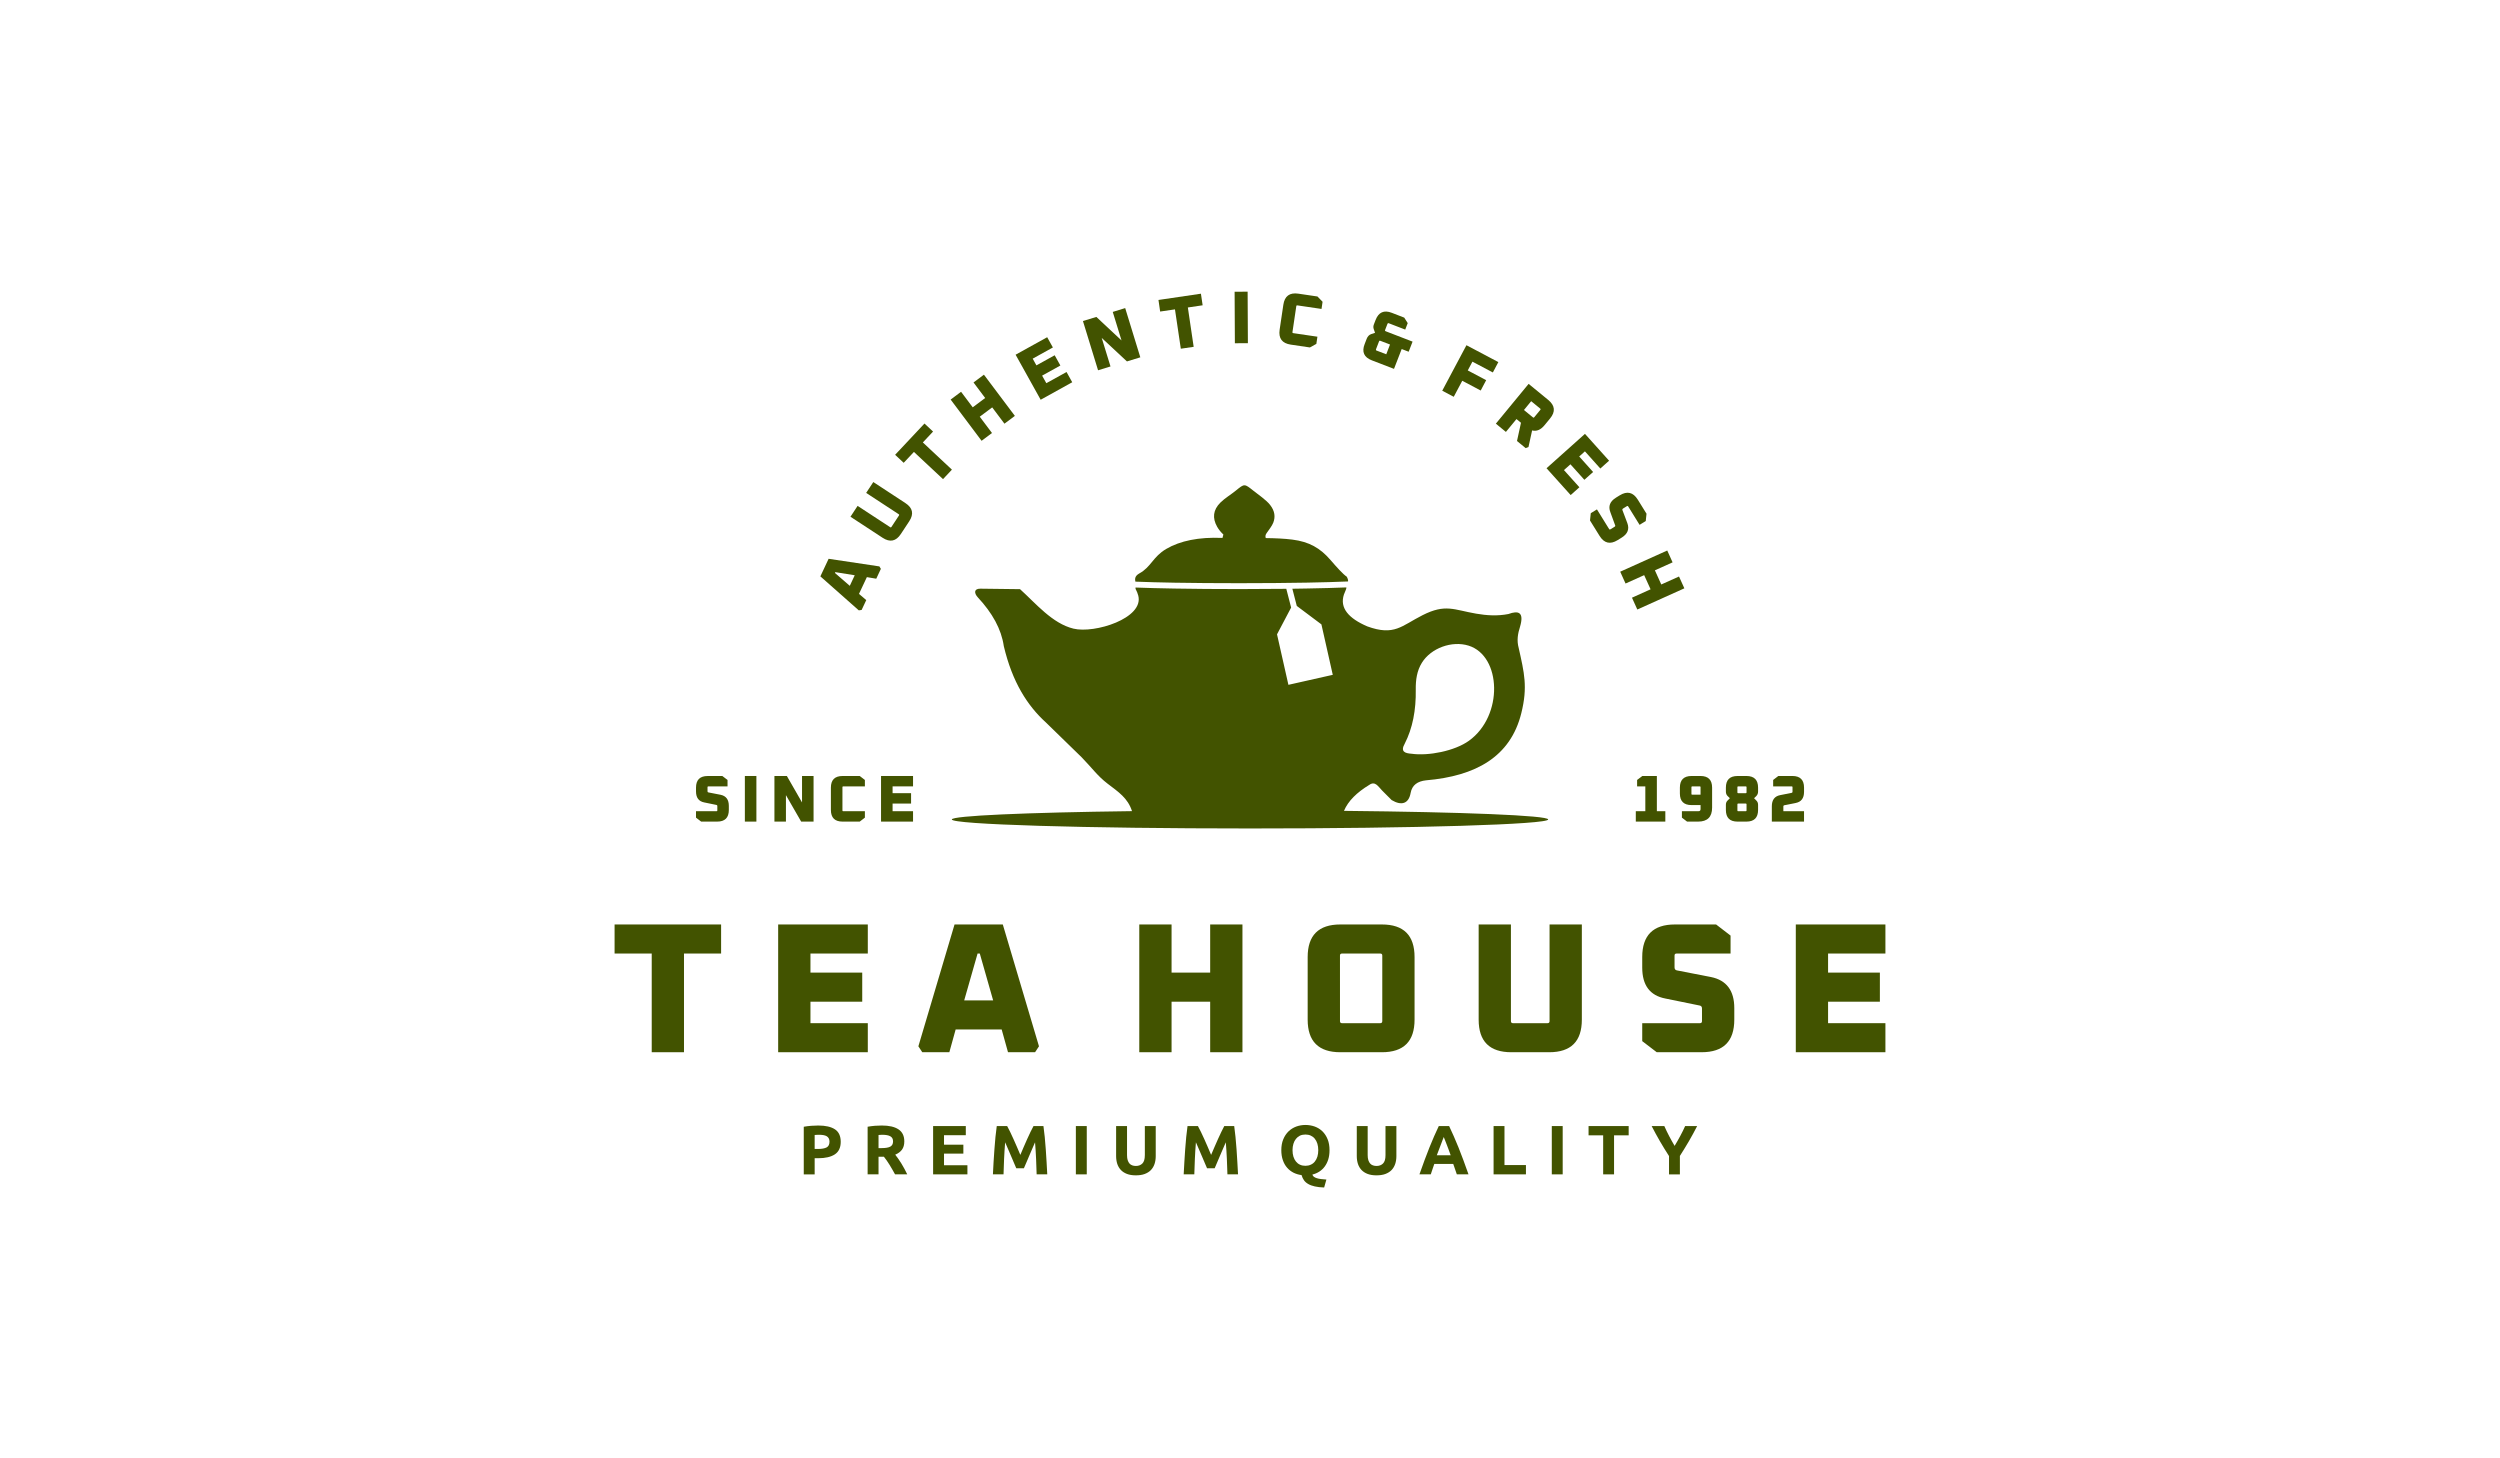 <svg xmlns="http://www.w3.org/2000/svg" width="240" height="140" viewBox="0 0 240 140" fill="none"><path d="M83.309 98.225H77.804V96.163H82.774V93.37H77.804V91.539H83.309V88.749H74.704V101.013H83.309V98.225Z" fill="#425300"></path><path d="M59 91.539H62.565V101.013H65.663V91.539H69.226V88.749H59V91.539Z" fill="#425300"></path><path d="M116.177 93.37H112.47V88.749H109.371V101.013H112.47V96.163H116.177V101.013H119.275V88.749H116.177V93.37Z" fill="#425300"></path><path d="M91.743 98.827H96.16L96.768 101.013H99.367L99.742 100.445L96.269 88.749H91.636L88.164 100.445L88.538 101.013H91.137L91.743 98.827ZM93.847 91.539H94.06L95.342 96.037H92.563L93.847 91.539Z" fill="#425300"></path><path d="M181 91.539V88.749H172.397V101.013H181V98.225H175.495V96.163H180.468V93.37H175.495V91.539H181Z" fill="#425300"></path><path d="M164.263 93.797L160.969 93.156C160.825 93.121 160.756 93.025 160.756 92.873V91.734C160.756 91.603 160.821 91.54 160.951 91.54H166.134V89.816L164.745 88.749H160.79C158.7 88.749 157.654 89.795 157.654 91.878V92.891C157.654 94.588 158.396 95.576 159.88 95.859L163.178 96.533C163.319 96.56 163.391 96.654 163.391 96.818V98.027C163.391 98.159 163.325 98.225 163.196 98.225H157.654V99.949L159.046 101.013H163.356C165.446 101.013 166.492 99.972 166.492 97.884V96.78C166.492 95.101 165.748 94.104 164.263 93.797Z" fill="#425300"></path><path d="M132.663 88.749H128.67C126.583 88.749 125.536 89.795 125.536 91.878V97.885C125.536 99.972 126.582 101.014 128.67 101.014H132.663C134.753 101.014 135.798 99.973 135.798 97.885V91.878C135.798 89.795 134.753 88.749 132.663 88.749ZM132.698 98.028C132.698 98.159 132.632 98.226 132.503 98.226H128.831C128.702 98.226 128.639 98.159 128.639 98.028L128.637 91.734C128.637 91.603 128.702 91.54 128.832 91.54H132.504C132.633 91.54 132.699 91.603 132.699 91.734V98.028H132.698Z" fill="#425300"></path><path d="M148.758 98.028C148.758 98.159 148.692 98.226 148.561 98.226H145.247C145.115 98.226 145.049 98.159 145.049 98.028V88.749H141.951V97.885C141.951 99.972 142.997 101.014 145.087 101.014H148.721C150.811 101.014 151.857 99.973 151.857 97.885V88.749H148.758V98.028Z" fill="#425300"></path><path d="M80.153 108.414C79.783 108.172 79.249 108.05 78.556 108.05C78.365 108.05 78.141 108.062 77.885 108.076C77.63 108.095 77.389 108.127 77.161 108.168V112.74H78.207V111.19H78.536C79.235 111.19 79.771 111.065 80.147 110.817C80.522 110.567 80.71 110.167 80.71 109.611C80.709 109.058 80.522 108.655 80.153 108.414ZM79.355 110.152C79.17 110.248 78.899 110.3 78.536 110.3H78.207V108.958C78.26 108.954 78.327 108.95 78.398 108.946C78.472 108.942 78.548 108.938 78.624 108.938C78.776 108.938 78.914 108.95 79.04 108.969C79.165 108.991 79.272 109.024 79.36 109.075C79.446 109.127 79.513 109.196 79.56 109.28C79.607 109.364 79.632 109.472 79.632 109.602C79.63 109.87 79.538 110.054 79.355 110.152Z" fill="#425300"></path><path d="M152.502 108.992H153.904V112.739H154.949V108.992H156.352V108.102H152.502V108.992Z" fill="#425300"></path><path d="M86.543 111.713C86.442 111.551 86.341 111.395 86.236 111.245C86.134 111.095 86.035 110.964 85.942 110.85C86.224 110.73 86.438 110.571 86.589 110.37C86.737 110.167 86.814 109.902 86.814 109.575C86.814 109.054 86.629 108.668 86.259 108.422C85.885 108.171 85.352 108.049 84.654 108.049C84.463 108.049 84.243 108.061 84 108.075C83.755 108.094 83.519 108.126 83.292 108.167V112.739H84.339V111.046H84.855C84.944 111.157 85.034 111.274 85.124 111.407C85.215 111.538 85.305 111.678 85.398 111.825C85.491 111.972 85.579 112.124 85.667 112.279C85.753 112.436 85.839 112.587 85.926 112.739H87.095C87.015 112.57 86.926 112.399 86.834 112.222C86.74 112.047 86.643 111.877 86.543 111.713ZM85.478 110.071C85.309 110.168 85.025 110.218 84.633 110.218H84.339V108.959C84.392 108.955 84.448 108.951 84.509 108.947C84.569 108.943 84.637 108.939 84.712 108.939C85.049 108.939 85.302 108.988 85.474 109.085C85.645 109.181 85.733 109.34 85.733 109.57C85.735 109.804 85.649 109.972 85.478 110.071Z" fill="#425300"></path><path d="M161.302 109.058C161.133 109.374 160.954 109.69 160.763 110.005C160.576 109.69 160.4 109.374 160.235 109.058C160.071 108.742 159.915 108.423 159.775 108.103H158.559C158.815 108.603 159.081 109.089 159.355 109.563C159.632 110.035 159.92 110.51 160.226 110.981V112.74H161.269V110.969C161.574 110.494 161.861 110.022 162.134 109.557C162.408 109.087 162.671 108.603 162.926 108.103H161.773C161.629 108.422 161.473 108.742 161.302 109.058Z" fill="#425300"></path><path d="M126.957 108.611C126.746 108.406 126.501 108.254 126.218 108.149C125.936 108.049 125.638 107.996 125.32 107.996C125.009 107.996 124.718 108.049 124.438 108.149C124.159 108.254 123.912 108.406 123.699 108.611C123.487 108.819 123.318 109.07 123.193 109.374C123.068 109.673 123.006 110.022 123.006 110.42C123.006 110.774 123.055 111.094 123.154 111.375C123.25 111.658 123.386 111.898 123.563 112.099C123.737 112.3 123.943 112.458 124.179 112.579C124.418 112.696 124.672 112.774 124.95 112.809C125.003 112.998 125.082 113.163 125.182 113.305C125.283 113.446 125.419 113.567 125.591 113.664C125.764 113.766 125.972 113.84 126.222 113.897C126.47 113.955 126.768 113.987 127.118 114L127.334 113.237C127.155 113.225 126.986 113.209 126.833 113.19C126.679 113.175 126.543 113.147 126.427 113.11C126.31 113.075 126.214 113.03 126.138 112.975C126.062 112.917 126.012 112.846 125.99 112.757C126.232 112.698 126.454 112.604 126.654 112.475C126.855 112.344 127.029 112.182 127.173 111.987C127.319 111.788 127.432 111.562 127.513 111.302C127.595 111.039 127.634 110.744 127.634 110.421C127.634 110.023 127.576 109.674 127.453 109.375C127.333 109.07 127.165 108.818 126.957 108.611ZM126.47 111.036C126.412 111.219 126.332 111.374 126.227 111.505C126.124 111.638 125.992 111.74 125.838 111.808C125.684 111.882 125.51 111.917 125.318 111.917C125.12 111.917 124.946 111.882 124.794 111.808C124.643 111.739 124.515 111.637 124.41 111.505C124.305 111.374 124.223 111.219 124.167 111.036C124.111 110.854 124.083 110.645 124.083 110.419C124.083 110.193 124.111 109.992 124.167 109.808C124.223 109.622 124.305 109.461 124.41 109.333C124.515 109.201 124.642 109.097 124.794 109.021C124.946 108.952 125.121 108.915 125.318 108.915C125.509 108.915 125.684 108.947 125.838 109.021C125.992 109.093 126.124 109.194 126.227 109.327C126.331 109.456 126.412 109.616 126.47 109.8C126.525 109.985 126.554 110.19 126.554 110.42C126.554 110.645 126.525 110.854 126.47 111.036Z" fill="#425300"></path><path d="M90.625 110.747H92.483V109.89H90.625V108.98H92.717V108.102H89.579V112.739H92.872V111.864H90.625V110.747Z" fill="#425300"></path><path d="M133.008 110.899C133.008 111.276 132.928 111.542 132.768 111.698C132.609 111.854 132.402 111.932 132.149 111.932C132.024 111.932 131.907 111.914 131.804 111.876C131.698 111.841 131.609 111.783 131.538 111.702C131.462 111.619 131.404 111.509 131.361 111.378C131.318 111.246 131.297 111.087 131.297 110.898V108.101H130.251V110.988C130.251 111.259 130.288 111.509 130.362 111.734C130.436 111.958 130.549 112.152 130.703 112.316C130.857 112.479 131.052 112.606 131.29 112.697C131.528 112.787 131.81 112.833 132.135 112.833C132.463 112.833 132.753 112.792 132.994 112.702C133.236 112.612 133.433 112.485 133.592 112.324C133.747 112.16 133.862 111.964 133.941 111.734C134.015 111.508 134.053 111.258 134.053 110.987V108.1H133.008V110.899Z" fill="#425300"></path><path d="M150.018 108.102H148.972V112.739H150.018V108.102Z" fill="#425300"></path><path d="M140.016 110.156C139.864 109.783 139.716 109.427 139.568 109.091C139.417 108.754 139.268 108.425 139.116 108.102H138.123C137.967 108.424 137.815 108.754 137.672 109.091C137.524 109.427 137.376 109.783 137.226 110.156C137.076 110.534 136.922 110.931 136.766 111.353C136.609 111.78 136.442 112.243 136.266 112.739H137.355C137.404 112.581 137.46 112.416 137.518 112.248C137.577 112.076 137.635 111.908 137.694 111.735H139.51C139.568 111.905 139.63 112.075 139.687 112.248C139.747 112.414 139.804 112.58 139.856 112.739H140.976C140.801 112.243 140.635 111.78 140.477 111.353C140.32 110.931 140.166 110.534 140.016 110.156ZM137.933 110.907C138.007 110.706 138.079 110.516 138.151 110.333C138.22 110.149 138.286 109.985 138.341 109.833C138.399 109.678 138.451 109.544 138.494 109.427C138.54 109.315 138.574 109.222 138.6 109.154C138.627 109.222 138.662 109.31 138.71 109.427C138.755 109.542 138.806 109.678 138.866 109.829C138.925 109.98 138.991 110.149 139.057 110.331C139.122 110.513 139.193 110.706 139.265 110.906H137.933V110.907Z" fill="#425300"></path><path d="M104.329 108.102H103.283V112.739H104.329V108.102Z" fill="#425300"></path><path d="M109.904 110.899C109.904 111.276 109.825 111.542 109.665 111.698C109.507 111.854 109.299 111.932 109.044 111.932C108.919 111.932 108.805 111.914 108.7 111.876C108.595 111.841 108.506 111.783 108.433 111.702C108.359 111.619 108.301 111.509 108.258 111.378C108.217 111.246 108.195 111.087 108.195 110.898V108.101H107.147V110.988C107.147 111.259 107.186 111.509 107.258 111.734C107.334 111.958 107.447 112.152 107.601 112.316C107.755 112.479 107.951 112.606 108.189 112.697C108.425 112.787 108.706 112.833 109.033 112.833C109.366 112.833 109.652 112.792 109.892 112.702C110.132 112.612 110.335 112.485 110.488 112.324C110.644 112.16 110.762 111.964 110.838 111.734C110.913 111.508 110.95 111.258 110.95 110.987V108.1H109.905V110.899H109.904Z" fill="#425300"></path><path d="M100.394 110.329C100.366 109.914 100.331 109.519 100.294 109.136C100.255 108.755 100.215 108.41 100.17 108.103H99.216C99.136 108.25 99.044 108.433 98.936 108.649C98.832 108.866 98.723 109.1 98.608 109.354C98.493 109.605 98.38 109.863 98.269 110.125C98.156 110.389 98.051 110.635 97.953 110.869C97.855 110.635 97.75 110.39 97.636 110.125C97.523 109.862 97.41 109.604 97.296 109.354C97.182 109.1 97.072 108.867 96.969 108.649C96.862 108.433 96.767 108.251 96.688 108.103H95.689C95.646 108.411 95.603 108.755 95.565 109.136C95.526 109.52 95.493 109.915 95.465 110.329C95.436 110.741 95.407 111.157 95.382 111.569C95.36 111.985 95.336 112.375 95.32 112.739H96.339C96.351 112.291 96.37 111.798 96.391 111.268C96.416 110.738 96.448 110.201 96.494 109.662C96.574 109.848 96.664 110.058 96.763 110.283C96.862 110.513 96.958 110.738 97.057 110.968C97.152 111.194 97.244 111.413 97.334 111.62C97.425 111.827 97.501 112.006 97.562 112.153H98.294C98.358 112.006 98.433 111.827 98.524 111.62C98.614 111.413 98.704 111.194 98.801 110.968C98.897 110.739 98.996 110.513 99.095 110.283C99.193 110.058 99.281 109.848 99.364 109.662C99.409 110.201 99.442 110.738 99.465 111.268C99.487 111.798 99.503 112.291 99.518 112.739H100.537C100.521 112.375 100.498 111.985 100.473 111.569C100.452 111.157 100.423 110.741 100.394 110.329Z" fill="#425300"></path><path d="M144.43 108.102H143.384V112.739H146.49V111.846H144.43V108.102Z" fill="#425300"></path><path d="M118.708 110.329C118.681 109.914 118.646 109.519 118.607 109.136C118.57 108.755 118.529 108.41 118.484 108.103H117.53C117.452 108.25 117.36 108.433 117.253 108.649C117.149 108.866 117.038 109.1 116.925 109.354C116.81 109.605 116.697 109.863 116.586 110.125C116.473 110.389 116.366 110.635 116.267 110.869C116.171 110.635 116.064 110.39 115.951 110.125C115.84 109.862 115.727 109.604 115.612 109.354C115.496 109.1 115.387 108.867 115.283 108.649C115.177 108.433 115.084 108.251 115.001 108.103H114.003C113.957 108.411 113.918 108.755 113.879 109.136C113.842 109.52 113.806 109.915 113.778 110.329C113.75 110.741 113.723 111.157 113.698 111.569C113.673 111.985 113.651 112.375 113.634 112.739H114.654C114.668 112.291 114.685 111.798 114.707 111.268C114.729 110.738 114.763 110.201 114.808 109.662C114.888 109.848 114.978 110.058 115.077 110.283C115.176 110.513 115.275 110.738 115.371 110.968C115.467 111.194 115.56 111.413 115.648 111.62C115.738 111.827 115.814 112.006 115.877 112.153H116.608C116.67 112.006 116.746 111.827 116.836 111.62C116.925 111.413 117.019 111.194 117.113 110.968C117.212 110.739 117.309 110.513 117.407 110.283C117.506 110.058 117.597 109.848 117.677 109.662C117.722 110.201 117.755 110.738 117.78 111.268C117.8 111.798 117.819 112.291 117.833 112.739H118.852C118.833 112.375 118.814 111.985 118.786 111.569C118.763 111.157 118.736 110.741 118.708 110.329Z" fill="#425300"></path><path d="M102.934 36.696L102.388 35.713L100.448 36.786L100.043 36.061L101.796 35.089L101.249 34.106L99.495 35.076L99.139 34.431L101.077 33.357L100.53 32.373L97.498 34.052L99.904 38.376L102.934 36.696Z" fill="#425300"></path><path d="M95.231 41.568L94.056 40.003L95.252 39.109L96.427 40.674L97.428 39.926L94.457 35.97L93.458 36.716L94.576 38.208L93.381 39.102L92.263 37.611L91.262 38.358L94.233 42.316L95.231 41.568Z" fill="#425300"></path><path d="M106.608 35.18L105.765 32.441L108.188 34.697L109.47 34.303L108.018 29.576L106.824 29.944L107.666 32.683L105.25 30.425L103.962 30.819L105.414 35.547L106.608 35.18Z" fill="#425300"></path><path d="M112.797 29.7L113.358 33.476L114.592 33.295L114.034 29.518L115.453 29.308L115.289 28.195L111.213 28.796L111.374 29.909L112.797 29.7Z" fill="#425300"></path><path d="M82.717 58.554L83.161 57.609L82.463 57.013L83.219 55.405L84.121 55.556L84.564 54.61L84.421 54.375L79.547 53.644L78.756 55.332L82.444 58.595L82.717 58.554ZM81.58 56.24L80.154 55.003L80.191 54.925L82.055 55.226L81.58 56.24Z" fill="#425300"></path><path d="M140.378 36.553L142.147 37.491L142.674 36.496L140.906 35.561L141.353 34.719L143.314 35.756L143.841 34.761L140.779 33.141L138.455 37.509L139.56 38.092L140.378 36.553Z" fill="#425300"></path><path d="M123.914 33.084L125.752 33.355L126.369 33.012L126.472 32.323L124.142 31.98C124.089 31.971 124.067 31.943 124.074 31.891L124.446 29.381C124.455 29.329 124.483 29.307 124.535 29.315L126.866 29.658L126.967 28.97L126.476 28.463L124.635 28.191C123.803 28.069 123.324 28.424 123.201 29.256L122.845 31.651C122.724 32.483 123.08 32.959 123.914 33.084Z" fill="#425300"></path><path d="M131.693 34.591L133.824 35.412L134.562 33.508L135.232 33.766L135.607 32.796L133.02 31.798C132.963 31.776 132.945 31.737 132.969 31.68L133.199 31.083C133.222 31.026 133.26 31.008 133.318 31.03L134.901 31.641L135.141 31.019L134.807 30.492L133.613 30.03C132.863 29.74 132.345 29.971 132.056 30.72L131.894 31.141C131.834 31.293 131.826 31.438 131.876 31.581L132.003 31.951L131.629 32.076C131.434 32.146 131.292 32.294 131.201 32.526L131.005 33.035C130.713 33.781 130.943 34.3 131.693 34.591ZM132.095 33.532L132.389 32.769C132.413 32.711 132.453 32.693 132.51 32.716L133.441 33.074L133.082 34.011L132.148 33.653C132.089 33.629 132.074 33.59 132.095 33.532Z" fill="#425300"></path><path d="M86.481 51.265L87.286 50.043C87.748 49.34 87.626 48.759 86.922 48.298L83.838 46.276L83.151 47.319L86.284 49.37C86.33 49.399 86.336 49.436 86.307 49.478L85.573 50.594C85.545 50.637 85.507 50.645 85.464 50.616L82.331 48.564L81.645 49.606L84.731 51.627C85.435 52.089 86.019 51.968 86.481 51.265Z" fill="#425300"></path><path d="M144.567 41.464L145.582 40.23L146.014 40.586L145.632 42.337L146.465 43.02L146.734 42.917L147.083 41.321C147.51 41.434 147.909 41.266 148.278 40.816L148.806 40.175C149.343 39.523 149.283 38.932 148.634 38.397L146.748 36.851L143.603 40.671L144.567 41.464ZM146.993 38.514L147.866 39.229C147.908 39.261 147.912 39.298 147.877 39.339L147.279 40.066C147.248 40.106 147.209 40.109 147.17 40.074L146.299 39.361L146.993 38.514Z" fill="#425300"></path><path d="M151.604 43.822L152.153 43.329L153.632 44.979L154.472 44.228L152.157 41.651L148.467 44.95L150.784 47.527L151.623 46.777L150.139 45.128L150.762 44.573L152.099 46.061L152.938 45.311L151.604 43.822Z" fill="#425300"></path><path d="M155.006 50.566L154.591 50.821C154.545 50.849 154.508 50.84 154.48 50.797L153.307 48.902L152.715 49.267L152.641 49.968L153.557 51.442C153.999 52.158 154.581 52.294 155.295 51.851L155.671 51.618C156.255 51.26 156.437 50.797 156.226 50.223L155.749 48.959C155.73 48.902 155.748 48.858 155.803 48.825L156.191 48.585C156.237 48.557 156.271 48.566 156.301 48.611L157.4 50.385L157.993 50.018L158.065 49.316L157.227 47.965C156.781 47.249 156.202 47.114 155.485 47.557L155.138 47.772C154.557 48.131 154.373 48.595 154.592 49.163L155.056 50.434C155.081 50.486 155.061 50.532 155.006 50.566Z" fill="#425300"></path><path d="M157.182 58.514L161.698 56.479L161.185 55.345L159.482 56.11L158.87 54.751L160.568 53.986L160.056 52.849L155.54 54.883L156.052 56.019L157.84 55.214L158.456 56.573L156.669 57.379L157.182 58.514Z" fill="#425300"></path><path d="M91.384 45.087L88.593 42.474L89.573 41.43L88.751 40.659L85.932 43.66L86.754 44.43L87.736 43.384L90.529 45.996L91.384 45.087Z" fill="#425300"></path><path d="M119.797 32.946L119.772 28L118.523 28.008L118.548 32.952L119.797 32.946Z" fill="#425300"></path><path d="M148.627 78.668C148.627 78.282 140.412 77.957 129.023 77.842C129.416 76.897 130.255 76.073 131.453 75.348C132.031 74.941 132.322 75.532 132.692 75.9C132.996 76.203 133.298 76.506 133.6 76.809C134.553 77.376 135.239 77.151 135.42 76.124C135.558 75.363 136.09 74.998 136.901 74.911C141.652 74.503 145.01 72.67 146.048 68.455C146.673 65.932 146.329 64.613 145.795 62.208C145.592 61.475 145.715 60.811 145.924 60.164C146.331 58.772 145.785 58.586 144.805 58.947C143.759 59.152 142.725 59.087 141.7 58.909C139.563 58.54 138.768 57.944 136.565 59.058C134.543 60.079 133.861 61.08 131.257 60.132C129.47 59.361 128.595 58.374 129.014 57.082C129.08 56.924 129.141 56.766 129.206 56.61C129.248 56.508 129.254 56.441 129.248 56.392C128.215 56.435 126.915 56.471 125.422 56.497C124.983 56.505 124.53 56.513 124.066 56.519L124.491 58.168L126.856 59.941L127.946 64.784L123.687 65.743L122.594 60.896L123.948 58.326L123.485 56.526C122.061 56.543 120.536 56.552 118.964 56.552C116.753 56.552 114.633 56.533 112.75 56.501C111.313 56.477 110.045 56.442 109.009 56.403C109.003 56.445 109.006 56.493 109.021 56.548C109.132 56.758 109.221 56.968 109.274 57.178C109.839 59.356 105.076 60.845 103.051 60.349C101.019 59.853 99.445 57.936 97.924 56.56C96.656 56.544 95.387 56.528 94.117 56.513C93.478 56.507 93.506 56.954 93.876 57.353C95.259 58.839 96.13 60.392 96.364 62.027C97.186 65.498 98.635 67.749 100.411 69.361C101.554 70.473 102.698 71.59 103.841 72.703C104.841 73.73 105.356 74.487 106.313 75.22C107.388 76.043 108.264 76.609 108.673 77.869C98.497 78.002 91.373 78.309 91.373 78.668C91.373 79.146 104.189 79.533 119.997 79.533C135.81 79.534 148.627 79.146 148.627 78.668ZM134.857 71.384C135.607 69.918 135.946 68.178 135.913 66.193C135.901 65.281 136.019 64.402 136.5 63.627C137.376 62.209 139.389 61.485 140.981 61.98C144.142 62.963 144.351 68.716 141.018 71.113C139.645 72.099 137.131 72.589 135.505 72.359C134.883 72.314 134.411 72.167 134.857 71.384Z" fill="#425300"></path><path d="M161.269 75.613V76.177C161.269 76.919 161.645 77.288 162.391 77.288H163.254V77.669C163.254 77.808 163.187 77.876 163.047 77.876H161.463V78.493L161.958 78.874H163.02C163.914 78.874 164.362 78.425 164.362 77.535V75.612C164.362 74.868 163.988 74.494 163.242 74.494L162.391 74.495C161.645 74.496 161.269 74.868 161.269 75.613ZM162.379 75.563C162.379 75.516 162.401 75.492 162.446 75.492H163.185C163.231 75.492 163.252 75.516 163.252 75.562V76.291H162.445C162.4 76.291 162.378 76.269 162.378 76.222V75.563H162.379Z" fill="#425300"></path><path d="M173.188 77.876H171.202V77.408C171.202 77.352 171.23 77.319 171.282 77.306L172.393 77.085C172.923 76.979 173.188 76.623 173.188 76.018V75.612C173.188 74.868 172.814 74.494 172.069 74.494H170.718L170.223 74.875V75.492H172.011C172.057 75.492 172.081 75.515 172.081 75.561V76.012C172.081 76.067 172.056 76.102 172.004 76.113L170.889 76.334C170.361 76.44 170.096 76.796 170.096 77.402V78.874H173.187V77.876H173.188Z" fill="#425300"></path><path d="M167.655 74.495L166.804 74.496C166.056 74.496 165.685 74.868 165.685 75.613V75.993C165.685 76.162 165.736 76.302 165.843 76.412L166.067 76.629L165.843 76.856C165.736 76.957 165.685 77.093 165.685 77.262V77.757C165.685 78.502 166.057 78.874 166.804 78.874H167.655C168.401 78.874 168.775 78.5 168.775 77.757V77.262C168.775 77.093 168.719 76.957 168.614 76.856L168.392 76.629L168.614 76.412C168.719 76.302 168.775 76.162 168.775 75.993V75.613C168.775 74.868 168.401 74.495 167.655 74.495ZM167.668 77.808C167.668 77.854 167.643 77.876 167.598 77.876L166.858 77.877C166.813 77.877 166.791 77.854 166.791 77.808V77.211C166.791 77.164 166.813 77.142 166.858 77.142H167.598C167.644 77.142 167.668 77.164 167.668 77.211V77.808ZM167.668 76.076C167.668 76.122 167.643 76.145 167.598 76.145H166.858C166.813 76.145 166.791 76.122 166.791 76.076V75.564C166.791 75.516 166.813 75.493 166.858 75.493H167.598C167.644 75.493 167.668 75.516 167.668 75.563V76.076Z" fill="#425300"></path><path d="M159.872 77.876H159.059V74.495H157.661L157.162 74.876V75.492H157.951V77.876H157.037V78.874H159.872V77.876Z" fill="#425300"></path><path d="M75.45 76.334L76.912 78.874H78.102V74.495H76.995V77.034L75.538 74.495H74.345V78.874H75.45V76.334Z" fill="#425300"></path><path d="M69.172 76.298L67.998 76.07C67.946 76.058 67.922 76.023 67.922 75.969V75.564C67.922 75.516 67.944 75.493 67.992 75.493H69.843V74.877L69.346 74.496L67.935 74.497C67.189 74.497 66.817 74.869 66.817 75.614V75.975C66.817 76.58 67.08 76.933 67.61 77.034L68.787 77.276C68.839 77.285 68.863 77.319 68.863 77.377V77.808C68.863 77.855 68.841 77.877 68.793 77.877H66.816V78.493L67.311 78.874H68.848C69.597 78.874 69.968 78.5 69.968 77.757V77.363C69.968 76.763 69.705 76.407 69.172 76.298Z" fill="#425300"></path><path d="M72.614 74.495H71.507V78.874H72.614V74.495Z" fill="#425300"></path><path d="M84.58 78.874H87.652V77.876H85.688V77.142H87.463V76.145H85.688V75.492H87.652V74.495H84.58V78.874Z" fill="#425300"></path><path d="M80.944 75.492H83.029V74.876L82.534 74.495L80.886 74.496C80.14 74.496 79.766 74.868 79.766 75.613V77.757C79.766 78.502 80.141 78.874 80.886 78.874H82.534L83.029 78.493V77.877L80.944 77.878C80.896 77.878 80.874 77.855 80.874 77.808V75.564C80.874 75.516 80.896 75.492 80.944 75.492Z" fill="#425300"></path><path d="M109.024 55.933L108.999 55.838C110.039 55.88 111.317 55.913 112.761 55.939C114.561 55.97 116.672 55.987 118.966 55.987C121.355 55.987 123.558 55.967 125.415 55.934C126.988 55.905 128.354 55.866 129.414 55.82C129.432 55.69 129.385 55.535 129.285 55.359C128.944 55.143 128.26 54.378 127.75 53.784C126.727 52.594 125.673 52.009 124.07 51.802C123.3 51.703 122.422 51.667 121.513 51.656C121.458 51.5 121.475 51.339 121.601 51.171C121.799 50.883 122.113 50.493 122.234 50.178C122.447 49.625 122.39 49.057 121.925 48.466C121.554 47.994 120.798 47.483 120.313 47.099C119.472 46.434 119.477 46.411 118.656 47.085C118.175 47.48 117.592 47.817 117.156 48.251C116.455 48.949 116.368 49.727 116.846 50.57C117.006 50.851 117.21 51.096 117.445 51.315C117.415 51.423 117.386 51.531 117.357 51.639C117.341 51.639 117.326 51.639 117.31 51.639C115.108 51.546 113.297 51.911 111.958 52.698C110.658 53.464 110.522 54.425 109.364 55.056C108.917 55.309 108.929 55.616 109.024 55.933Z" fill="#425300"></path><path d="M129.416 55.82C129.414 55.83 129.413 55.838 129.411 55.848C129.413 55.838 129.415 55.83 129.416 55.82Z" fill="#425300"></path><path d="M129.248 56.367C129.249 56.375 129.25 56.383 129.251 56.392H129.252C129.251 56.382 129.249 56.375 129.248 56.367Z" fill="#425300"></path></svg>